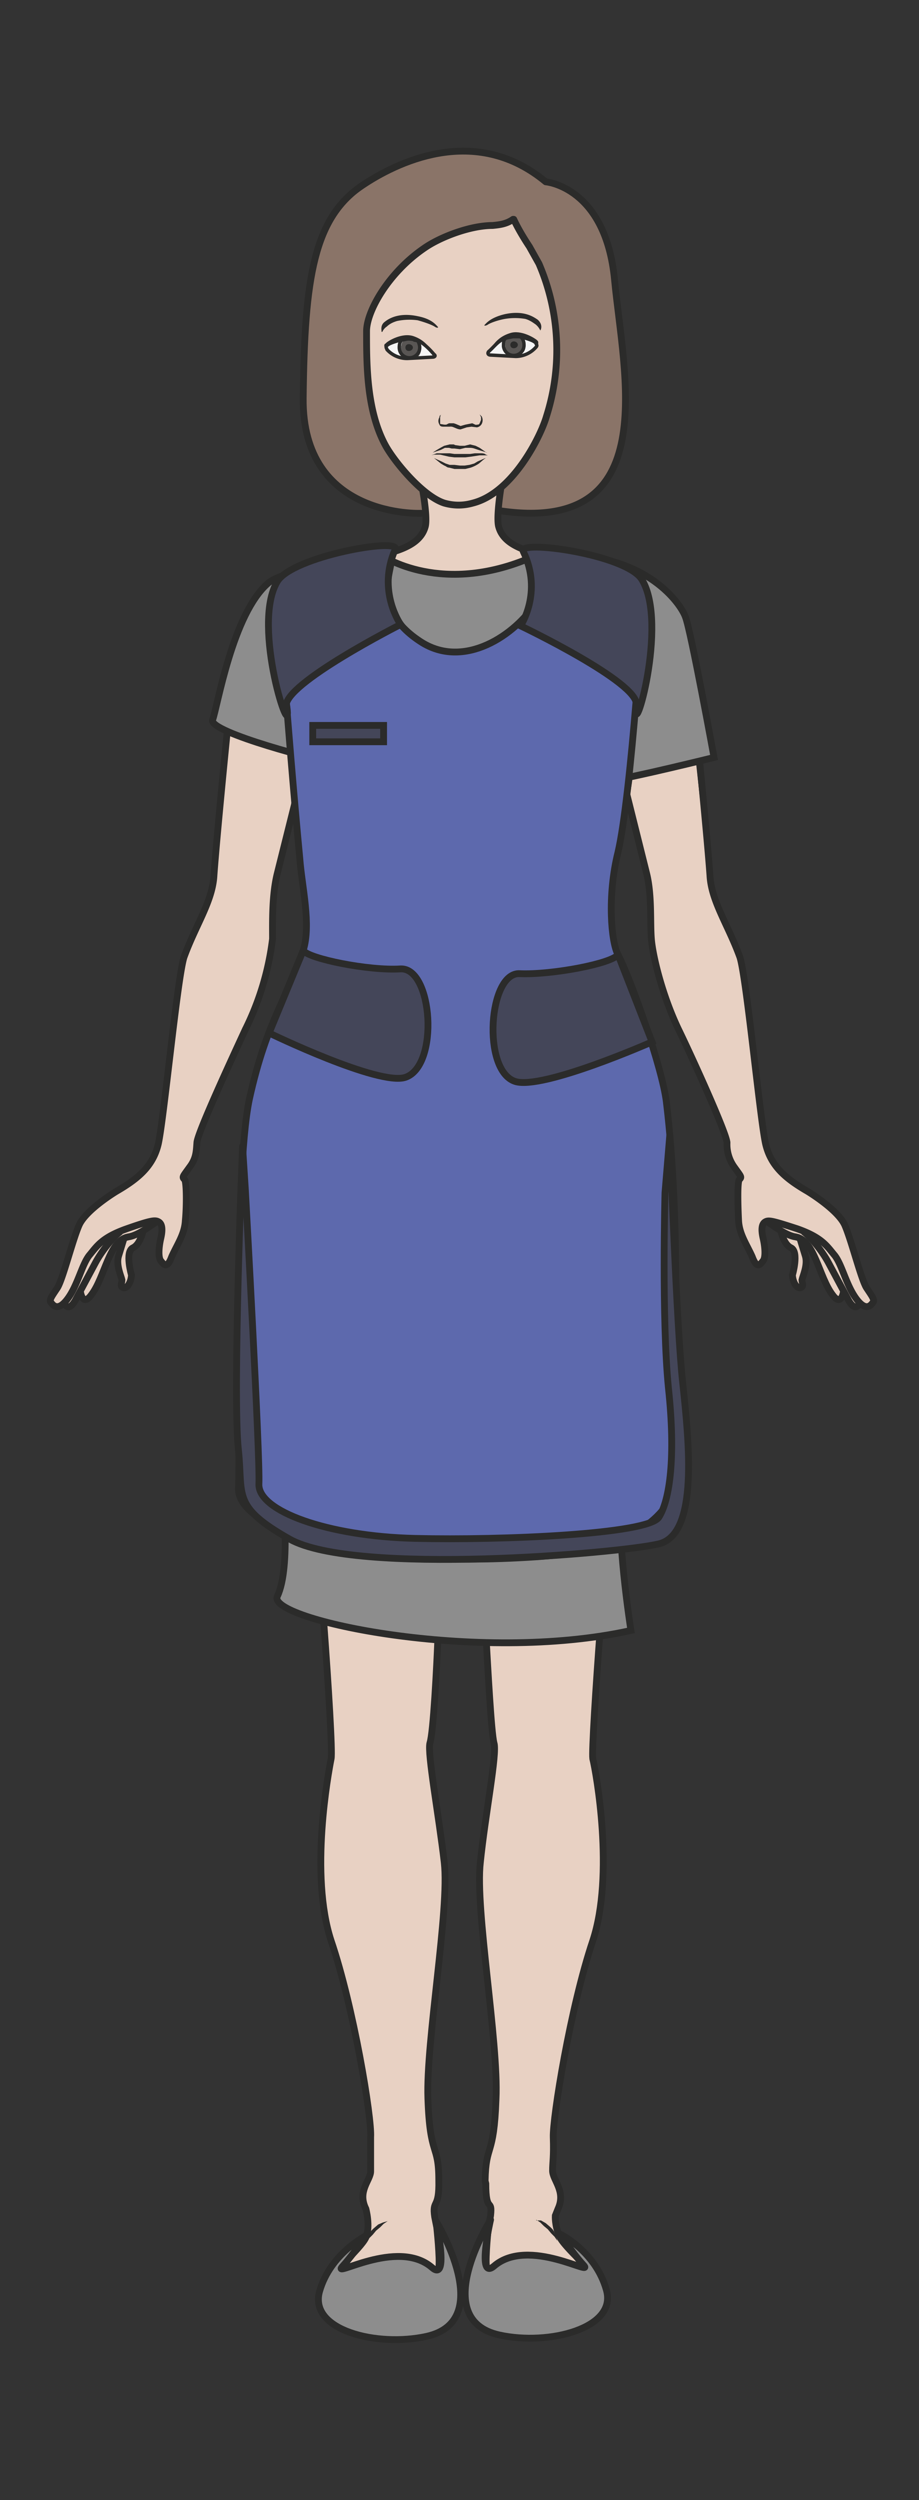 <svg xmlns="http://www.w3.org/2000/svg" viewBox="0 0 168.6 458.2"><rect x="0" y="0" width="168.6" height="458.2" fill="#333333" stroke="none"/><defs><clipPath id="a"><path d="M0 366.6h135V0H0v366.6z"/></clipPath><clipPath id="b"><path d="M0 366.6h135V0H0v366.6z"/></clipPath><clipPath id="c"><path d="M0 366.6h135V0H0v366.6z"/></clipPath></defs><g clip-path="url(#a)" transform="matrix(1.25 0 0 -1.25 0 458.2)"><path d="M53.8 292.8s-8.4 3-9 10.8-.5 27.8 5.3 32.8 12 7.1 13.6 7.4c1.6.3 3.8.8 5.8.5 2-.3 8.2-2.5 9.5-3.5s3.4-1.7 3.4-1.7 5.1-3.4 6.3-6.8c1.1-3.4 2.8-13.8 3-22.3.3-9.5-1.6-12.9-3-14.6-5-5.8-15.4-3.5-15.4-3.5s-13.3-2-19.5 1" fill="#8a7468"/><path d="M75.4 334.4s-5-.9-6.6-1.4c-1.6-.5-7.8-2.6-11.3-7.2s-3.8-7.2-3.7-10.7 1.3-13.3 4.8-16.8l4-4V292s1.2-5-3.6-5.8c-4.8-.7-13.6-2.9-15-3.4s-6.3-3-7.1-5-3.3-16.4-3.3-16.4L32 245s-.3-7-.9-9c-.6-1.8-3.8-8.7-4-10-.4-1.1-3.2-22.8-3.4-23.9s-.5-6.3-4.9-9.2-6.8-5.2-7.2-6L9 179l-1.6-2.5s-.2-.9.4-1.2 1.6.3 1.6.3 0-.7.5-.6c.4 0 1.9 2.2 1.9 2.2s0-.9.3-1c.5-.2 1.2 0 2 1.5l3.3 6.8.6-.1s-.7-1.9-.7-2.6c0-.8.6-3.3.6-3.3s.7-1.4 1-.1c.4 1.2.3 2.5.2 3.5s.5 1.4 1 2l.9 2.1s2 2 2.3 1.4c.4-.6-.4-5 .3-5.7.7-.6 1-1 1.6.6.7 1.5 2.6 4.5 2.4 6.4l-.8 5.6s1.7 2 1.8 2.8l.5 2.9 8.6 19.6s2 6.4 2.1 8.2c.1 1.7.4 8 .8 10.2s3 11.8 3 11.8l1.4-7.5s2-8 2-10.3-3.1-10.2-3.1-10.2-5.4-14-5.6-15.4c-.3-1.5 1.8-12.2 2.8-18.2 1-6 4.6-39.7 4.6-39.7s3.1-38.2 2.9-39.8a134 134 0 01-1.3-20c.5-5.4 2.7-11.4 2.7-11.4s3.6-16.4 3.8-18.2c.3-1.8.7-10.8.7-10.8s-1-2.5-1.1-3.2c0-.7.6-2.6.6-4s-.4-3.1-1.8-4.5c-1.3-1.4-4.3-3.8-4-4.7.2-1-.3-2.2 1.1-2 1.5.2 1.6.8 1.6.8s0-1.2.4-1.5 1.8 0 1.8 0l1-.6c.3-.3 1.9 0 2 0 0 .1 1-1.2 1.4-1s1.7 1.6 1.7 1.6 1.2-1.7 2.2-1.6c1 0 3 .5 3.3 1.5s-.6 2.1-.4 3.8c.3 1.7 0 7.2-.2 8.4-.2 1.3.3 4 .3 4s.3 3.6-.4 5.5-1.3 10.5-1.2 13.5c.2 3 2.4 23.7 2.4 23.7s-.9 11.3-1.5 15.1c-.5 3.8-.2 7-.4 8.8s1.3 19.7 1.3 19.7l.9 14.7v56h3.8l1-57.4s2.4-33.3 2.3-34.8c-.1-1.5-2.2-15.7-2.2-17.5 0-1.9 1.9-23.7 1.9-23.7s.6-12.5.2-14.5c-.4-2-1.1-4-1.2-5.6-.1-1.4 0-4.6.4-5.3.3-.6 0-2.7-.1-4-.1-1.2 0-4.7-.2-6.2-.3-1.6-1.4-2.5-.4-3.7 1-1.2 2.5-2.4 4.3-1 1.7 1.5 1.3.8 1.3.8s.5-1.9 1.7-1.6 1 1.5 1 1.5.6-1.5 1.5-1 1.4 1.5 1.4 1.5 1.3-1 1.9-.7c.5.4.8 1.6.8 1.6s1.4-1 2-.3c.5.6 1.4 1.4.5 2.3-1 1-6.4 5.2-5.8 8.8.7 3.6 1 2.1.4 4.6-.7 2.4-1.4 7.6-1 10l4.6 21.4S88 84.6 88.3 88c.2 3.4.1 12.7-.5 16.4-.7 3.8-.8 6.3-.7 7.6l1.4 21.4 1.8 14.7 6.4 38s.5 10.4.6 14.4c0 4-2.3 14.6-4.1 18.4-1.9 3.9-5 10-5 12.4.1 2.3 2.1 9.8 2.1 9.8l1.5 8.6L94 242c.1-.6 1.2-4.6 1.4-7 .1-2.5 0-10.2 1.8-13.5 1.8-3.3 5.6-14 7.1-16.5s2-4.1 2.2-5.6c.2-1.4.7-3.2 1.4-4.3.7-1 .4-1.2.3-2.3s0-6 .6-7.4l1.7-3.6s1.2-1.1 1.4 0 .1 3.5 0 4.3c0 .7.8 1.2.8 1.2s1.6-1.1 1.8-1.6c.3-.6 1.6-2 1.8-2.4.2-.4 0-3.7 0-3.7s0-2 .7-1.7c.7.2.8 1.6.8 1.6l.3 2.4-.5 2.3s1-.2 1.4-1c.4-.6 3-7.3 3.7-7.1.8.2 1 1 1 1s.8-2.7 1.6-2.1c.8.6 1.4.1 1.4.1s1.7.2 1.4.9-2.2 5-2.6 6.3c-.4 1.4-.6 4.9-3.1 6.6s-8.1 5.5-9.2 7.9c-1 2.3-3.2 20-3.2 20s-1 8-1.5 9.4c-.5 1.3-4.2 9.3-4.5 11.8l-3.5 31.7s-.4 7.4-3.2 9.8a24.5 24.5 0 01-11.5 4.7c-3.9.5-11.7 1.8-12.1 3.7s-.3 7-.3 7 5.4 5.8 6.5 10 2.4 12.8.6 18.8c-1.9 6-5.2 10.8-5.2 10.8" fill="#e8d1c3"/><path d="M57 316s2.7 1.2 4 .7c1.3-.6 3-2 3-2.2s-.5-.3-1-.4c-.6 0-3.9-.3-4.6.1-.7.4-1.8 1.5-1.5 1.8M71.9 314.9s1.9 2 3 2.2 3.8-.5 4-.8c0-.4-.1-1-.6-1.2s-1.9-.9-4-.8l-2.3.3s-.2.2-.1.3" fill="#f6f6f6"/><path d="M59 316.3s-.6-1.6.4-2c1-.5 2-.2 2.2.3.3.5.2 1.2 0 1.6s-2.2.9-2.6.1M75.5 317.2s-1.2 0-1.3-.7c-.2-.7.1-2.5 1.5-2.1 1.4.3 1.4 1 1.4 1.4 0 .4-.2 1.3-.6 1.4h-1" fill="#595654"/><path d="M43.9 221.8l-4-10.8c-.5-1.2-2.5-7-2.5-14.9s.4-22.8.4-22.8l-.5-14.2C37 156.5 36 149 36 149s4.4.2 6.2 0a99.8 99.8 0 0126-3.7c3.4.4 17 1.4 19.5 2.1 2.6.7 5.7 2 7.7 2 2.1.1 4.2-.1 4.2-.1l-1.8 42s0 10.5-.5 13c-.4 2.4-2.9 11.8-4 14.2-1 2.3-1.6 3.3-1.6 3.3s-8-2-10.9-2.4c-2.9-.5-17.9-.9-20.3-.5l-12.8 1.8-3.8 1.1z" fill="#2a609e"/></g><g clip-path="url(#b)" transform="matrix(1.25 0 0 -1.25 0 458.2)"><path d="M73.5 294.9s-.7-4.3-.3-5.6c2.2-7.8 26-1.4 26.8-16.2 0 0 2.1-12.1 2.3-14.3 0 0 1.5-15 1.9-20.6.2-3.8 2.7-7.3 4.4-12 1-3.2 3-24.3 3.8-27.5.8-3.2 3-5 6.1-6.8 0 0 4.5-2.7 5.5-5s2.4-8 3.2-9.2c.8-1.2 1.1-1.6 1-2-.3-.4-1-1.6-2.5.4s-2.1 5-3.2 6.4c-1.1 1.3-1.8 2.6-5.5 3.9-3.7 1.2-4.2 1.3-4.7 1-.5-.3-.6-1.1-.3-2.4.3-1.3.4-2.8 0-3.3s-.9-1.3-1.6.6c-.8 1.8-1.9 3.3-2 5.3s-.2 5.6.1 6c.4.4.3.4-.7 1.8a5.7 5.7 0 00-1.1 3.6c0 1.3-5.2 12.7-7.1 16.6-2.4 5-3.8 10.8-4 13.3s.1 6.4-.7 9.6l-3 12" stroke="#2b2b2a" stroke-miterlimit="10" fill="none"/><path d="M126.2 175.6s-.5-1.6-1.6.2l-3 5.6c-.9 1.7-2.6 3.8-3.7 4.6" stroke="#2b2b2a" stroke-miterlimit="10" fill="none"/><path d="M123.8 177.2s-.3-2.3-1.6-.5c-2 2.6-2.6 8-5.4 8.5-1.5.2-3.5 1.8-4.3 2.3" stroke="#2b2b2a" stroke-miterlimit="10" fill="none"/><path d="M117.4 185l.8-2.6c.4-1.3-.4-3-.5-3.5 0-.4.3-.9-.1-1.1-.5-.3-1.2.5-1.3 1.8 0 0 1 3.4-.2 4-1.1.5-1.5 2.5-1.5 2.5" stroke="#2b2b2a" stroke-miterlimit="10" fill="none"/><path d="M91.7 221.8a18 18 0 00-2.9 11.9c.5 3.6 2.4 10.4 2.9 15.3 0 0 2.8 10.4-1.7 16.4" stroke="#2b2b2a" stroke-linecap="round" stroke-miterlimit="10" fill="none"/><path stroke-linejoin="round" d="M75.4 334.4h-.1c-1-.7-2-.8-3-.9-3.3 0-7.7-1.7-10-3.3-5.3-3.6-8.5-9.3-8.5-12.2 0-5 0-11.7 2.8-16.8 1.4-2.5 5.5-7.4 8.6-8.4 1.4-.4 2.8-.4 4.2 0 5.9 1.5 10 9.9 10.8 12.7a32 32 0 01-1.1 22.4l-1.4 2.5c-.8 1.2-1.7 2.7-2.3 4" stroke="#2b2b2a" stroke-linecap="round" stroke-miterlimit="10" fill="none"/><path stroke-linejoin="round" d="M73.6 316.7c-.7-.4-1.3-1.2-1.9-1.7-.2-.3 0-.5.3-.5l3.7-.2a4 4 0 013 1.4s.2.2 0 .4v.1c-.3.4-1 .6-2 .9-1 .3-2.3.2-3.1-.4" stroke="#2b2b2a" stroke-linecap="round" stroke-miterlimit="10" stroke-width=".5" fill="none"/><path d="M74.9 316c0-.3.2-.5.5-.5s.6.2.6.5-.3.5-.6.5a.5.5 0 01-.5-.5" fill-rule="evenodd" fill="#2b2b2a"/><path d="M71.7 314.5l.3.5c.3.2 1 1.1 1 1.2.7.7 1.2.8 1.3.9.6.2 1.4.2 1.5.2h.3l1.4-.5.7-.4.5-.4.1-.3.2.5c0 .3 0 .3-.2.5s-2.3 1.6-4 1c-2.5-.8-3-2.9-3.1-3.2" fill-rule="evenodd" fill="#2b2b2a"/><path stroke-linejoin="round" d="M76.5 317.1c.2-.2.4-.6.4-1a1.5 1.5 0 10-3-.3c0 .5 0 1 .4 1.2l1 .2h1.2zM61.9 316.3c.6-.4 1.3-1.1 1.8-1.7.3-.2.1-.4-.2-.4l-3.7-.2a4 4 0 00-3 1.3c0 .1-.2.3-.1.5 0 0 0 0 0 0 .3.4 1.1.6 2 .9a4 4 0 003.2-.4" stroke="#2b2b2a" stroke-linecap="round" stroke-miterlimit="10" stroke-width=".5" fill="none"/><path d="M60.6 315.6c0-.3-.3-.5-.6-.5s-.5.2-.5.5.2.5.5.5.6-.2.6-.5" fill-rule="evenodd" fill="#2b2b2a"/><path stroke-linejoin="round" d="M61.3 316.6c.2-.3.3-.7.3-1a1.5 1.5 0 10-3 0c0 .5.1.9.4 1.1l1 .2s.6 0 .8-.2l.5-.1z" stroke="#2b2b2a" stroke-linecap="round" stroke-miterlimit="10" stroke-width=".5" fill="none"/><path d="M63.7 314.1l-.3.5-1 1.1c-.7.8-1.2 1-1.3 1-.6.2-1.4.2-1.5.1h-.3c-.5 0-1.3-.4-1.4-.5l-.7-.3-.5-.5-.1-.2-.2.5c0 .2 0 .3.2.4.2.3 2.3 1.6 4 1.1 2.5-.8 3-2.9 3.1-3.2M79.3 318.1c.2.3.3 1-.4 1.6-.6.4-2 1.4-4.8.8-2.1-.5-2.7-1.3-3-1.6 0 0-.1-.2.4 0 .4.3 1.5.7 2.6.9a9 9 0 003 0c.7-.2 1.2-.6 1.5-.8.5-.4.7-.9.7-.9M56 317.9c0 .3-.2 1 .5 1.5.5.4 2 1.4 4.8.8 2.1-.4 2.7-1.3 3-1.6 0 0 0-.2-.4 0-.4.3-1.5.7-2.6 1a9 9 0 01-3-.1c-.7-.2-1.2-.5-1.5-.8-.6-.4-.7-.9-.7-.8" fill-rule="evenodd" fill="#2b2b2a"/><path d="M64.7 305.8l-.1-.4v-1l.6-.1h.3l.4.2h.7l.3-.1.7-.3.7.2 1 .2c.3-.1.5-.3.7-.2.2 0 .3 0 .4.2l.2.5v.4l-.2.4.3-.3a1.2 1.2 0 000-1.1 1 1 0 00-.7-.5l-.8.1-.7-.1-.9-.3c-.4 0-.7.2-1 .3a1 1 0 01-.6.1h-.8c-.3 0-.6 0-.7.3-.3.5-.1.9 0 1.1 0 .3.2.3.2.3" fill="#2b2b2a"/><path stroke-linejoin="round" d="M61.8 291.3s-17.5-.8-17.3 16.9c.2 17.6 1.5 26.6 9 31.4 5.7 3.7 16.7 8.5 26.6.3 0 0 8.8-.7 10.1-14.4 1.3-13.7 7.3-37.5-17-33.8" stroke="#2b2b2a" stroke-linecap="round" stroke-miterlimit="10" fill="none"/><path d="M71.6 299.8h-1.2l-1.3-.2-.8-.1h-1.6l-.8.1-1.3.3h-.9l-.4-.1a1437.1 1437.1 0 00.8.3H66l.7-.1H69l.7.1h.7c.4 0 .7 0 .9-.2l.3-.1M71.5 300.2l-1.3.4-.6.2a2 2 0 01-.6.1h-.7l-.8-.2-.8.1h-.4l-.4.1h-.6l-.6-.3-1.2-.4a19.1 19.1 0 001.7 1l.8.2H66.6l.2-.1.7-.1h.7l.8.2.8-.2.6-.3 1-.7M63.7 299.4l1.1-.5.6-.3.6-.2h.7l.8-.1h.7l.7.1.7.2.5.3.9.4.3.1-.3-.2-.7-.6a5 5 0 00-1.2-.6l-.8-.2h-1.6l-.8.2c-.3 0-.4.2-.7.3l-.5.3-1 .8" fill="#2b2b2a"/><path d="M62 294.9s.8-4.3.4-5.6c-2.2-7.8-26-1.4-26.8-16.2 0 0-2.1-12.1-2.3-14.3 0 0-1.5-15-1.9-20.6-.2-3.8-2.7-7.3-4.4-12-1-3.2-3-24.3-3.8-27.5-.8-3.2-3-5-6.1-6.8 0 0-4.5-2.7-5.5-5s-2.4-8-3.2-9.2c-.8-1.2-1.1-1.6-1-2 .3-.4 1-1.6 2.5.4s2.1 5 3.2 6.4c1.1 1.3 1.8 2.6 5.5 3.9s4.2 1.3 4.7 1c.5-.3.6-1.1.3-2.4-.3-1.3-.4-2.8 0-3.3s.9-1.3 1.6.6c.8 1.8 1.9 3.3 2 5.3.2 2 .2 5.6-.1 6-.4.4-.3.4.7 1.8 1 1.3 1 2.3 1.1 3.6 0 1.3 5.3 12.7 7.1 16.6a41 41 0 014 13.3c0 2.5-.1 6.4.7 9.6l3 12" stroke="#2b2b2a" stroke-miterlimit="10" fill="none"/><path d="M9.4 175.6s.5-1.6 1.6.2l3 5.6c.9 1.7 2.6 3.8 3.7 4.6" stroke="#2b2b2a" stroke-miterlimit="10" fill="none"/><path d="M11.8 177.2s.3-2.3 1.6-.5c2 2.6 2.6 8 5.4 8.5 1.5.2 3.5 1.8 4.3 2.3" stroke="#2b2b2a" stroke-miterlimit="10" fill="none"/><path d="M18.2 185l-.8-2.6c-.4-1.3.4-3 .5-3.5 0-.4-.3-.9.1-1.1.5-.3 1.2.5 1.3 1.8 0 0-1 3.4.2 4 1.1.5 1.5 2.5 1.5 2.5" stroke="#2b2b2a" stroke-miterlimit="10" fill="none"/><path d="M43.9 221.8a18 18 0 012.9 11.9c-.5 3.6-2.4 10.4-2.9 15.3 0 0-3 10.6 1.2 15.4" stroke="#2b2b2a" stroke-linecap="round" stroke-miterlimit="10" fill="none"/><path d="M91.7 221.8c2.6-4 6-15.4 5.9-20.7 0-12.2 2-51.8 2-51.8s-3.5 1-8.5-.9S77 146 73 145.5a66 66 0 00-23.6 2c-9 3-14 .4-13.2 1.8.8 1.3 1.3 11.2 1.7 20.7.3 9.5-1.8 30.3 1.3 39.5l4.8 12.3s22.4-6.9 47.8 0" stroke="#2b2b2a" stroke-miterlimit="10" fill="none"/><path d="M45.7 148.5c.6-2.1 3.3-37.7 2.9-39.8-.4-2-3.2-17 0-26.7 3.3-9.7 6-26 5.8-28.8v-5c0-1.3-2-2.9-.7-5.5 0 0 .7-2.6 0-4.2s-5.8-6-5.6-6.6 0-1 .9-1.7c.9-.9 1.8 0 1.8 0s.8-2.6 2.8-.6c0 0 .9-3.1 3-.5 0 0 .7-3.6 2.6 0 0 0 1.4-2.7 4.6-.9 1.6 1 1 2.8 1 2.8s-.6 1.7-.4 3c.2 1.4-.3 6-.3 6l-.3 1.5c-.4 2.7.7 1 .6 5.4 0 5.5-1.3 3.2-1.6 12-.3 8.3 3.2 27.7 2.4 34.6-.8 6.9-2.5 16-2.1 17.5.5 1.5 1 11 1.2 16.2l1.2 18M70.2 145.3l1.1-18.1c.3-5.2.8-14.7 1.2-16.2.5-1.5-1.3-10.6-2-17.5-.8-6.9 2.7-26.3 2.3-34.7-.3-8.7-1.5-6.4-1.6-12l.1-.4c0-4.5 1-2 .7-4.7l-.3-1.5s-.5-4.6-.3-6c.2-1.3-.4-3-.4-3s-.6-1.9 1-2.8c3.2-1.8 4.6 1 4.6 1 1.9-3.6 2.7 0 2.7 0 2-2.7 3 .5 3 .5 1.9-2.1 2.7.5 2.7.5s1-.9 1.8 0c1 .8.6 1 .9 1.7.2.7-5 5-5.6 6.6-.7 1.6-.6 3-.6 3l.4 1c1.2 2.6-.8 4.2-.8 5.6 0 1.3.2 2 .1 4.9-.1 2.8 2.5 19 5.8 28.8 3.2 9.7.5 24.7 0 26.7-.3 2.1 2.3 36.8 3 39" stroke="#2b2b2a" stroke-miterlimit="10" fill="none"/><path d="M56.9 40.9l-.6-.4-.5-.5-.6-.5-.5-.6-.5-.5-.4-.6.2.7.3.7.2.3.3.3.7.6.7.3.7.2M78.7 41h.7l.7-.4.7-.6.3-.3.2-.3.3-.7.2-.7-.4.6-.5.5-.5.6-.6.5-.5.5-.6.4" fill="#2b2b2a"/><path d="M78.8 285.2c-13.9-6.4-22.9 0-22.9 0s-13.7-1.8-16.5-4.1c-5.3-4.5-7.5-18.3-8.2-20.1-.6-1.8 16.2-6.2 18-6.3s38.6-2.7 40.8-2.5c2.2.2 14.8 3.3 14.8 3.3s-3.4 18.6-4.2 20.6c-.7 2-5.7 9-17.4 9h-4.4z" fill="#8d8d8d"/><path d="M78.8 285.2c-13.9-6.4-22.9 0-22.9 0s-13.7-1.8-16.5-4.1c-5.3-4.5-7.5-18.3-8.2-20.1-.6-1.8 16.2-6.2 18-6.3s38.6-2.7 40.8-2.5c2.2.2 14.8 3.3 14.8 3.3s-3.4 18.6-4.2 20.6c-.7 2-5.7 9-17.4 9h-4.4z" stroke="#2b2b2a" stroke-miterlimit="10" fill="none"/><path d="M41.4 148.5s1.4-11.6-.7-16c-1.6-3.4 29.4-10 51.9-5 0 0-2.4 15.2-1.2 20.1 1.2 5-50 .9-50 .9" fill="#8d8d8d"/><path d="M41.4 148.5s1.4-11.6-.7-16c-1.6-3.4 29.4-10 51.9-5 0 0-2.4 15.2-1.2 20.1 1.2 5-50 .9-50 .9z" stroke="#2b2b2a" stroke-miterlimit="10" fill="none"/><path d="M53.8 38.8c-.3-.2-1.7-2.5-3.5-4.5-1.9-2 8 4.2 13.1-.2 2.6-2.3.6 6.8.6 6.8S73 26.3 62.6 24c-7.3-1.6-17.3.9-15.7 6.6 1.6 5.6 6.9 8.2 6.9 8.2" fill="#8d8d8d"/><path stroke-linejoin="round" d="M53.8 38.8c-.3-.2-1.7-2.5-3.5-4.5-1.9-2 8 4.2 13.1-.2 2.6-2.3.6 6.8.6 6.8S73 26.3 62.6 24c-7.3-1.6-17.3.9-15.7 6.6 1.6 5.6 6.9 8.2 6.9 8.2z" stroke="#2b2b2a" stroke-linecap="round" stroke-miterlimit="10" fill="none"/><path d="M82.2 39c.2-.2 1.6-2.5 3.4-4.5 1.9-2-8 4.2-13.1-.2-2.6-2.2-.5 6.8-.5 6.8s-9.2-14.6 1.3-16.9c7.3-1.6 17.3 1 15.7 6.6-1.6 5.7-6.8 8.2-6.8 8.2" fill="#8d8d8d"/><path stroke-linejoin="round" d="M82.2 39c.2-.2 1.6-2.5 3.4-4.5 1.9-2-8 4.2-13.1-.2-2.6-2.2-.5 6.8-.5 6.8s-9.2-14.6 1.3-16.9c7.3-1.6 17.3 1 15.7 6.6-1.6 5.7-6.8 8.2-6.8 8.2z" stroke="#2b2b2a" stroke-linecap="round" stroke-miterlimit="10" fill="none"/></g><g clip-path="url(#c)" transform="matrix(1.25 0 0 -1.25 0 458.2)"><path d="M94.3 280.7s-5.6 5.5-14 5.2c-5.4-.2.6-4.2-1.6-7.6-3-4.8-10.6-10-17-5.8-8.9 5.8-2.3 12.6-4.8 13.4-4.8 1.5-16.2-4.6-16.2-4.6s1.5-21.6 3.3-40.6c.3-4.1 1.7-9.7.5-13.5-2-6.4-5.3-10-7.9-21.8-2.4-11.4-1.3-51.2-1.6-57-.3-5.6 15.6-12 43.7-10.1s20.6 19.1 20.3 25.3c-.1 2.3 1 23.2-1.2 41.4-.6 5-5.2 18-7.1 21.6-1 1.8-1.6 8.6 0 15 1.9 8 4 38.4 3.6 39.1" fill="#5d69ad"/><path d="M94.3 280.7s-5.6 5.5-14 5.2c-5.4-.2.6-4.2-1.6-7.6-3-4.8-10.6-10-17-5.8-8.9 5.8-2.3 12.6-4.8 13.4-4.8 1.5-16.2-4.6-16.2-4.6s1.5-21.6 3.3-40.6c.3-4.1 1.7-9.7.5-13.5-2-6.4-5.3-10-7.9-21.8-2.4-11.4-1.3-51.2-1.6-57-.3-5.6 15.6-12 43.7-10.1s20.6 19.1 20.3 25.3c-.1 2.3 1 23.2-1.2 41.4-.6 5-5.2 18-7.1 21.6-1 1.8-1.6 8.6 0 15 1.9 8 4 38.4 3.6 39.1z" stroke="#2b2b2a" stroke-miterlimit="10" fill="none"/><path d="M44.5 227.2c.8-1.2 9.6-3 14.3-2.7 4.7.2 5.7-14.2.7-15.9-3.9-1.3-20 6.5-20 6.5l5 12.1z" fill="#444659"/><path d="M44.5 227.2c.8-1.2 9.6-3 14.3-2.7 4.7.2 5.7-14.2.7-15.9-3.9-1.3-20 6.5-20 6.5l5 12.1z" stroke="#2b2b2a" stroke-miterlimit="10" fill="none"/><path d="M42 263c-.4 3.3 16.8 12 16.8 12s-3.5 4.9-.8 11c.9 1.8-15.1-1-17.3-4.7-3.9-6.5 2.3-24.7 1.4-18.3" fill="#444659"/><path d="M42 263c-.4 3.3 16.8 12 16.8 12s-3.5 4.9-.8 11c.9 1.8-15.1-1-17.3-4.7-3.9-6.5 2.3-24.7 1.4-18.3z" stroke="#2b2b2a" stroke-miterlimit="10" fill="none"/><path d="M45.9 260.2v-2.4h10.4v2.4H46z" fill="#444659"/><path d="M45.9 260.2v-2.4h10.4v2.4H46z" stroke="#2b2b2a" stroke-miterlimit="10" fill="none"/><path d="M36 192.3s2.2-39.5 2-43.3c-.2-4 10.1-7.7 22.9-8 12.8-.3 34.2.6 35.8 3.1s2.5 8.8 1.4 19c-1 10.1-.5 28.6-.5 28.6l.7 8.4s1-28.4 1.9-36.3c.9-8.5 2.4-22.2-3.5-23.6-5.8-1.4-44.6-4.7-54.2.7-8.5 4.8-6.8 6.4-7.5 13-.9 8 .6 44.6.6 44.6l.4-6.2z" fill="#444659"/><path stroke-linejoin="round" d="M36 192.3s2.2-39.5 2-43.3c-.2-4 10.1-7.7 22.9-8 12.8-.3 34.2.6 35.8 3.1s2.5 8.8 1.4 19c-1 10.1-.5 28.6-.5 28.6l.7 8.4s1-28.4 1.9-36.3c.9-8.5 2.4-22.2-3.5-23.6-5.8-1.4-44.6-4.7-54.2.7-8.5 4.8-6.8 6.4-7.5 13-.9 8 .6 44.6.6 44.6l.4-6.2z" stroke="#2b2b2a" stroke-miterlimit="10" fill="none"/><path d="M93.4 263.2c.4 3.3-17 11.6-17 11.6s3.3 4.9.4 10.9c-1 1.8 15.1-.4 17.4-4.1 4-6.5-1.5-24.8-.8-18.4" fill="#444659"/><path d="M93.4 263.2c.4 3.3-17 11.6-17 11.6s3.3 4.9.4 10.9c-1 1.8 15.1-.4 17.4-4.1 4-6.5-1.5-24.8-.8-18.4z" stroke="#2b2b2a" stroke-miterlimit="10" fill="none"/><path d="M90.7 226.6c-.8-1.3-9.7-3-14.4-2.8-4.6.3-5.6-14.2-.7-15.8 4-1.3 20.1 5.8 20.1 5.8l-5 12.8z" fill="#444659"/><path d="M90.7 226.6c-.8-1.3-9.7-3-14.4-2.8-4.6.3-5.6-14.2-.7-15.8 4-1.3 20.1 5.8 20.1 5.8l-5 12.8z" stroke="#2b2b2a" stroke-miterlimit="10" fill="none"/></g></svg>